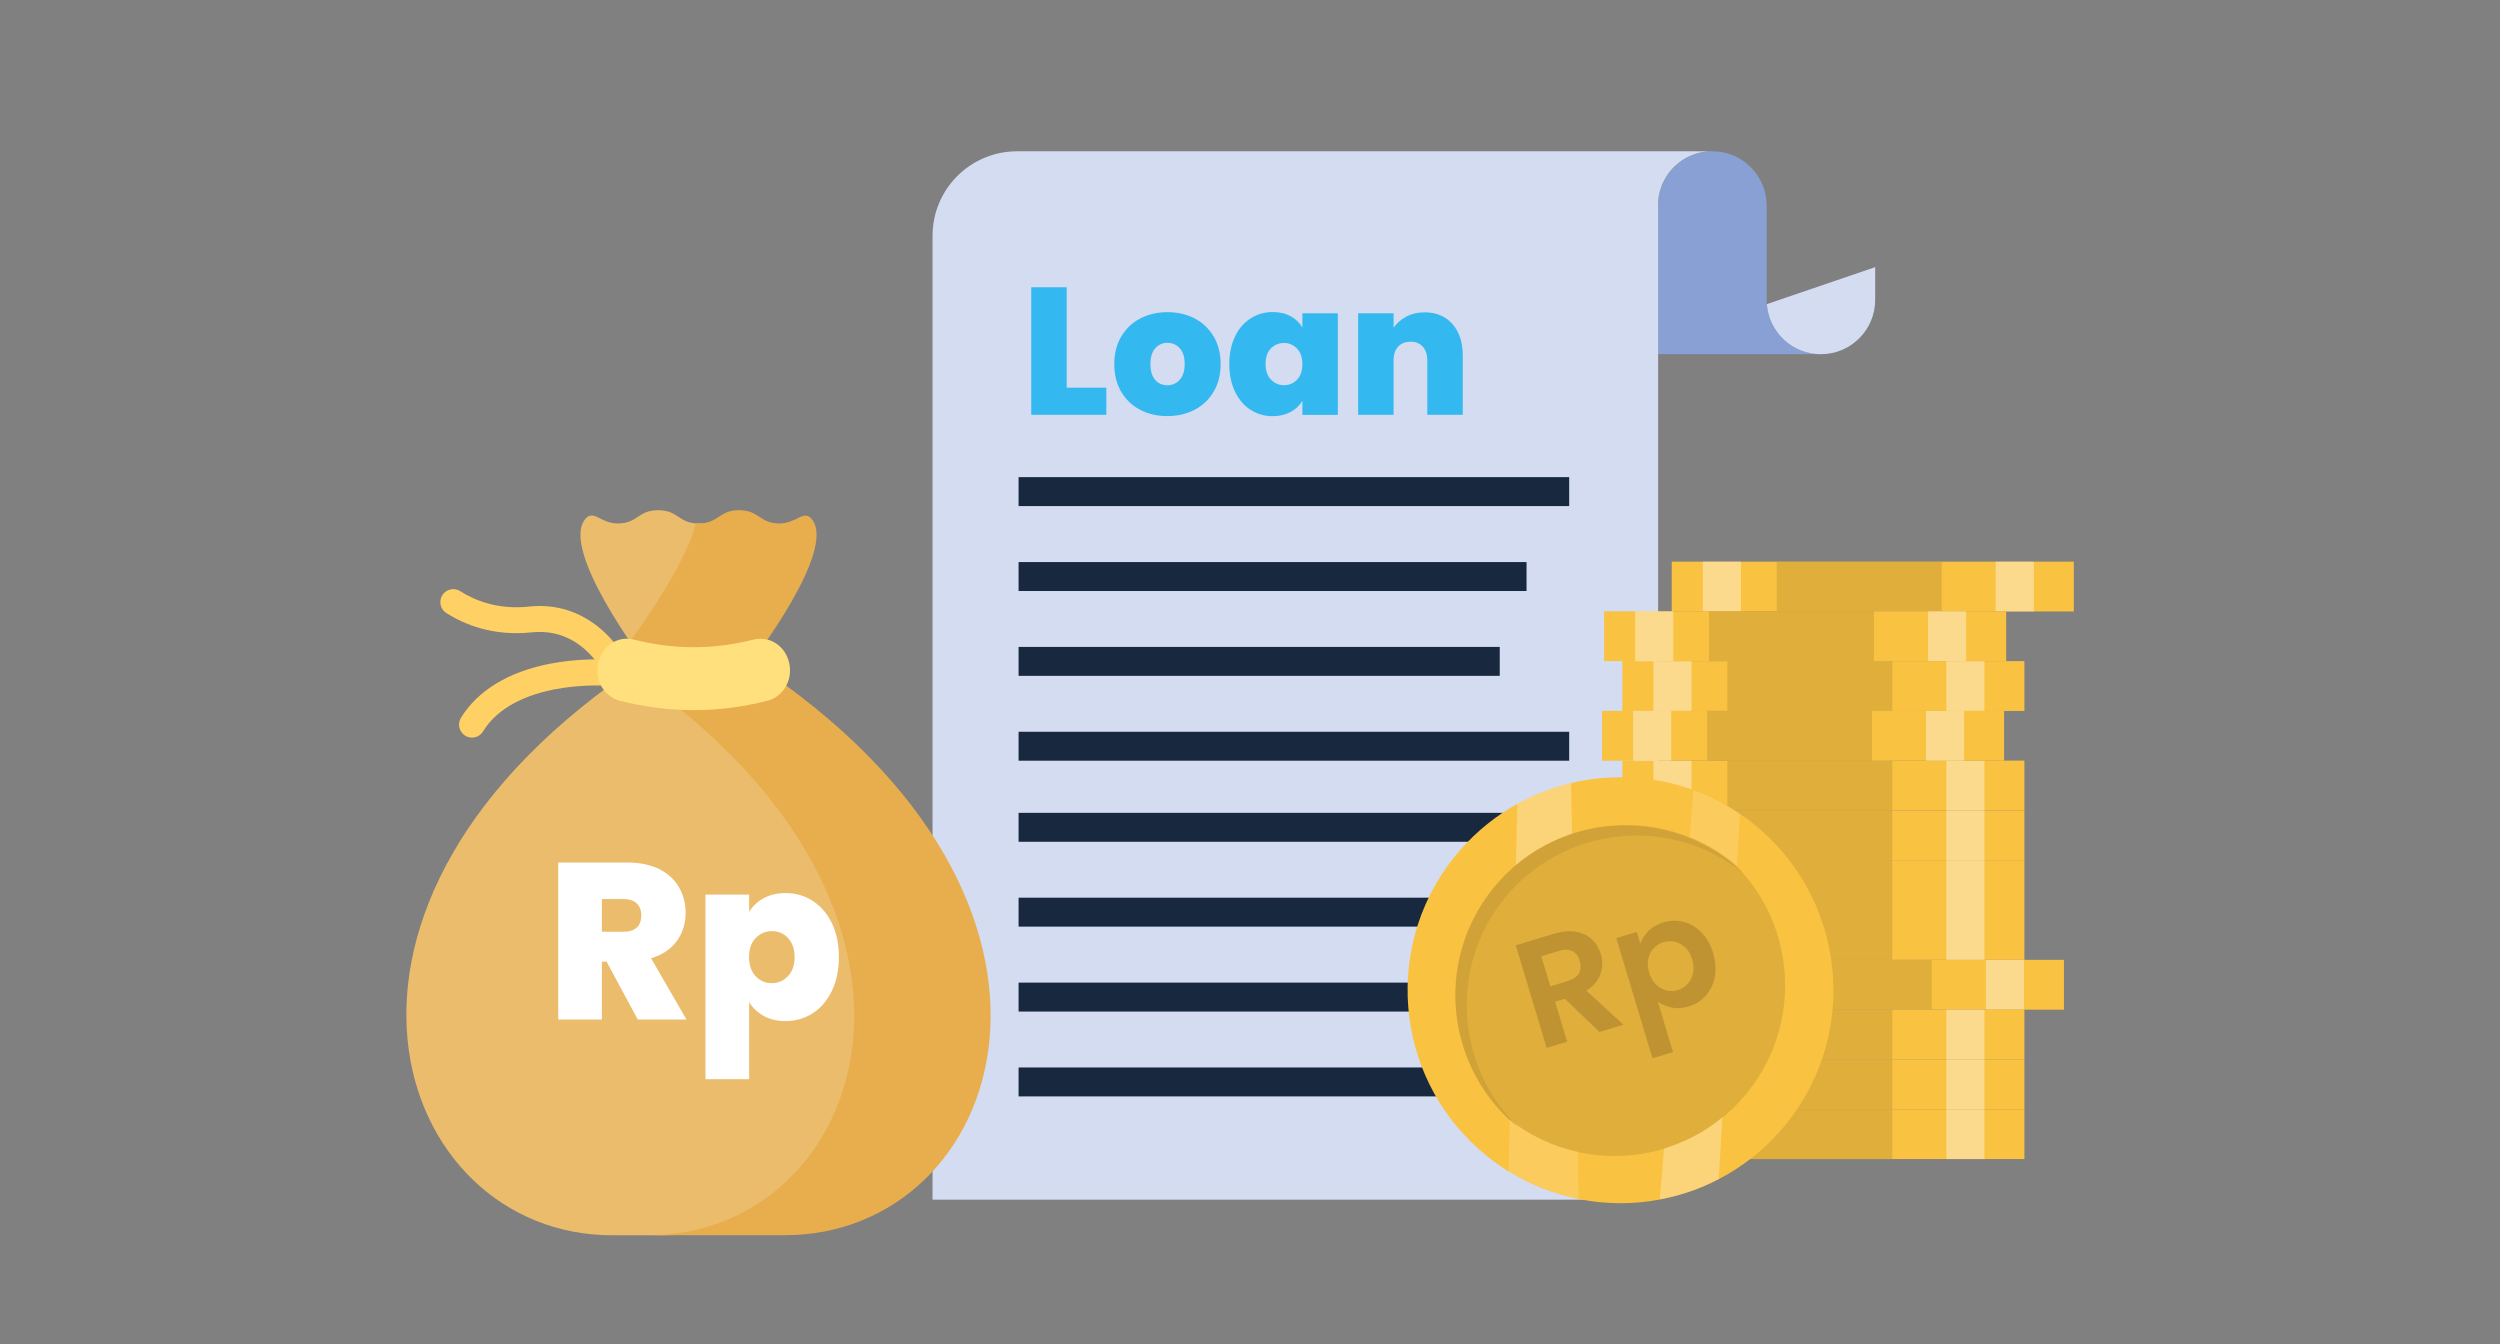 <?xml version="1.0" encoding="UTF-8"?>
<svg id="Layer_1" data-name="Layer 1" xmlns="http://www.w3.org/2000/svg" viewBox="0 0 292 157">
  <rect x="0" y="0" width="292" height="157" fill="#808080" stroke="none"/>
  <defs>
    <style>
      .cls-1 {
        fill: #fac241;
      }

      .cls-2 {
        fill: #ffe07d;
      }

      .cls-3 {
        fill: #eabc6b;
      }

      .cls-4 {
        fill: #e8ae4d;
      }

      .cls-5, .cls-6, .cls-7, .cls-8 {
        fill: #fff;
      }

      .cls-9 {
        fill: #ffd064;
      }

      .cls-10 {
        fill: #d3dcf1;
      }

      .cls-11 {
        fill: #18293f;
      }

      .cls-12 {
        fill: #88a0d3;
      }

      .cls-13 {
        fill: #33b9ef;
      }

      .cls-6 {
        opacity: .15;
      }

      .cls-7 {
        opacity: .3;
      }

      .cls-14 {
        fill: #916d26;
      }

      .cls-14, .cls-15, .cls-8 {
        opacity: .4;
      }

      .cls-15 {
        fill: #ba9132;
      }
    </style>
  </defs>
  <g>
    <path class="cls-12" d="m212.68,41.36h-19.01s0-17.35,0-17.35c0-3.5,2.84-6.34,6.34-6.34,1.75,0,3.34.71,4.48,1.86,1.13,1.13,1.84,2.7,1.86,4.42v.06s0,11.01,0,11.01c0,.05,0,.11,0,.16v.33s.02,0,.02,0c.25,3.27,2.98,5.85,6.31,5.85Z"/>
    <path class="cls-10" d="m219.02,31.2v3.83c0,1.75-.71,3.34-1.86,4.48-1.14,1.15-2.73,1.86-4.48,1.86-3.34,0-6.07-2.58-6.31-5.85l12.65-4.32Z"/>
    <path class="cls-10" d="m200.01,17.67c-.14,0-.27,0-.4.01-.09,0-.17,0-.25.02-.09,0-.18.02-.27.03-.05,0-.11.01-.16.02-.07,0-.14.02-.2.04-.1.02-.19.04-.29.06-.14.03-.27.07-.41.12-.07.02-.14.04-.2.07-.06.02-.13.05-.19.07-.09.03-.18.07-.27.12-.08.03-.15.07-.23.11-.02,0-.04.02-.07.03-.07.03-.14.07-.2.11-.27.15-.52.32-.76.51-.07.05-.14.11-.2.16-.08.06-.15.13-.22.19-.07.07-.14.14-.21.2-.19.19-.37.4-.53.61-.07.1-.14.19-.21.29-.21.32-.4.66-.56,1.02-.04.09-.07.18-.11.27-.1.28-.19.56-.26.85-.02.1-.04.2-.06.29-.03.2-.06.4-.08.6v116.65s-84.75,0-84.75,0V27.55c0-5.46,4.42-9.88,9.88-9.88h81.18Z"/>
    <g>
      <rect class="cls-11" x="118.97" y="55.73" width="64.31" height="3.38"/>
      <rect class="cls-11" x="118.97" y="65.65" width="59.33" height="3.38"/>
      <rect class="cls-11" x="118.97" y="75.56" width="56.2" height="3.38"/>
      <rect class="cls-11" x="118.97" y="85.47" width="64.31" height="3.38"/>
    </g>
    <g>
      <rect class="cls-11" x="118.97" y="94.94" width="64.31" height="3.38"/>
      <rect class="cls-11" x="118.97" y="104.85" width="59.33" height="3.38"/>
      <rect class="cls-11" x="118.97" y="114.77" width="56.2" height="3.38"/>
      <rect class="cls-11" x="118.97" y="124.68" width="64.31" height="3.38"/>
    </g>
  </g>
  <g>
    <path class="cls-13" d="m124.59,45.28h4.63v3.17h-8.77v-14.9h4.14v11.73Z"/>
    <path class="cls-13" d="m133.16,47.86c-.94-.49-1.67-1.2-2.21-2.11-.54-.92-.8-1.99-.8-3.23s.27-2.3.81-3.21c.54-.92,1.28-1.62,2.22-2.11.94-.49,2-.74,3.18-.74s2.24.25,3.18.74c.94.49,1.68,1.2,2.22,2.11.54.92.81,1.99.81,3.21s-.27,2.3-.81,3.22c-.54.92-1.29,1.63-2.23,2.12-.94.49-2.01.74-3.19.74s-2.24-.25-3.18-.74Zm4.63-3.5c.39-.43.58-1.05.58-1.85s-.19-1.42-.58-1.84-.86-.63-1.43-.63-1.04.21-1.42.63c-.38.42-.57,1.04-.57,1.84s.18,1.44.55,1.86c.37.42.84.63,1.42.63s1.06-.21,1.45-.64Z"/>
    <path class="cls-13" d="m144.25,39.3c.44-.92,1.05-1.62,1.82-2.11.77-.49,1.62-.74,2.57-.74.82,0,1.52.16,2.11.49.59.32,1.05.76,1.37,1.31v-1.65h4.14v11.86h-4.14v-1.65c-.32.55-.79.99-1.38,1.31-.6.32-1.3.49-2.1.49-.94,0-1.8-.25-2.57-.74-.77-.49-1.37-1.2-1.82-2.12-.44-.92-.67-2-.67-3.22s.22-2.3.67-3.21Zm7.25,1.42c-.42-.44-.93-.66-1.53-.66s-1.13.22-1.54.64c-.41.43-.61,1.03-.61,1.81s.2,1.36.61,1.81c.41.44.92.67,1.54.67s1.12-.22,1.53-.65.62-1.04.62-1.82-.21-1.36-.62-1.8Z"/>
    <path class="cls-13" d="m169.65,37.85c.8.91,1.2,2.14,1.2,3.69v6.91h-4.14v-6.36c0-.68-.18-1.21-.53-1.6-.35-.39-.82-.58-1.42-.58s-1.11.19-1.46.58-.53.92-.53,1.6v6.36h-4.14v-11.86h4.14v1.69c.37-.53.86-.97,1.48-1.3.62-.33,1.33-.5,2.13-.5,1.37,0,2.45.45,3.26,1.36Z"/>
  </g>
  <g>
    <g>
      <g>
        <path class="cls-9" d="m71.01,78.09c-.47,0-.93-.21-1.22-.62-1.38-1.87-3.83-4.02-7.7-3.61-4.55.48-7.92-.96-9.96-2.26-.71-.45-.91-1.39-.46-2.09.45-.71,1.39-.91,2.09-.46,1.62,1.04,4.33,2.19,8,1.8,5.57-.59,8.95,2.77,10.46,4.83.5.67.35,1.62-.32,2.12-.27.2-.59.3-.9.3h0Z"/>
        <path class="cls-9" d="m55.13,86.15c-.27,0-.54-.07-.79-.22-.71-.44-.94-1.37-.5-2.09,1.94-3.17,5.51-5.34,10.3-6.3,3.5-.69,6.43-.5,6.56-.49.84.06,1.47.78,1.41,1.62-.06.84-.78,1.46-1.62,1.41-.11,0-10.41-.62-14.07,5.35-.29.47-.78.72-1.29.72h0Z"/>
      </g>
      <g>
        <path class="cls-3" d="m78,144.27c24.91,0,38.69-36.54-.65-64.76-.98-.7-1.56-1.83-1.55-3.04.01-1,.33-1.96.9-2.78,1.84-2.63,4.49-7.13,6.08-10.75.38-.87-.16-1.8-1.18-1.8-2.36,0-2.36-1.55-4.73-1.55s-2.36,1.55-4.73,1.55c-2.01,0-2.84-1.73-3.82-.47-2.86,3.67,6.92,16.6,6.92,16.6-43.19,28.39-29.26,67.01-3.76,67.01h6.51Z"/>
        <path class="cls-4" d="m87.79,77.27s9.92-12.88,7.07-16.58c-.97-1.26-1.8.45-3.81.45-2.36,0-2.36-1.55-4.73-1.55s-2.36,1.55-4.73,1.55c-.12,0-.22,0-.33-.01-.95,4.07-5.23,10.41-7.68,13.81.96,1.42,1.66,2.33,1.66,2.33-.58.38-1.14.76-1.7,1.14,41.26,28.36,27.46,65.86,2.22,65.86h15.93c25.58,0,39.42-38.52-3.92-67.01h0Z"/>
        <path class="cls-2" d="m89.64,81.85c-5.77,1.46-11.46,1.46-17.23,0-2.01-.51-3.15-2.76-2.42-4.82,0-.02.02-.05.02-.07.61-1.72,2.32-2.69,4.01-2.26,4.72,1.19,9.29,1.19,14.01,0,1.68-.42,3.4.54,4.01,2.26,0,.02.02.05.02.07.72,2.05-.42,4.31-2.42,4.82h0Z"/>
      </g>
    </g>
    <g>
      <path class="cls-5" d="m74.49,119.08l-3.64-6.76h-.55v6.76h-5.1v-18.34h8.04c1.47,0,2.72.26,3.75.77,1.02.51,1.79,1.21,2.31,2.11.52.89.78,1.89.78,3,0,1.25-.34,2.35-1.03,3.29-.69.95-1.69,1.62-3,2.02l4.13,7.15h-5.7Zm-4.19-10.25h2.52c.69,0,1.21-.17,1.56-.49.35-.33.52-.81.52-1.43,0-.59-.18-1.05-.53-1.39-.36-.34-.87-.51-1.55-.51h-2.52v3.82Z"/>
      <path class="cls-5" d="m89.19,104.91c.73-.4,1.59-.6,2.57-.6,1.16,0,2.22.3,3.16.91.95.61,1.69,1.47,2.24,2.6.55,1.13.82,2.44.82,3.95s-.27,2.83-.82,3.97c-.55,1.14-1.29,2.01-2.24,2.61-.94.61-2,.91-3.16.91-.99,0-1.84-.2-2.56-.6-.72-.4-1.29-.94-1.7-1.61v9h-5.1v-21.56h5.1v2.03c.4-.68.96-1.21,1.69-1.61Zm2.85,4.64c-.51-.53-1.14-.79-1.89-.79s-1.37.27-1.89.81-.77,1.27-.77,2.21.26,1.7.77,2.24,1.14.81,1.89.81,1.37-.27,1.89-.82.77-1.29.77-2.22-.26-1.69-.77-2.22Z"/>
    </g>
  </g>
  <g>
    <g>
      <rect class="cls-1" x="195.26" y="65.6" width="46.96" height="5.82"/>
      <rect class="cls-15" x="207.52" y="65.6" width="19.27" height="5.82"/>
      <rect class="cls-8" x="198.89" y="65.6" width="4.45" height="5.82"/>
      <rect class="cls-8" x="233.1" y="65.6" width="4.45" height="5.82"/>
    </g>
    <g>
      <rect class="cls-1" x="189.49" y="77.22" width="46.96" height="5.82"/>
      <rect class="cls-15" x="201.75" y="77.22" width="19.27" height="5.82"/>
      <rect class="cls-8" x="193.12" y="77.22" width="4.45" height="5.82"/>
      <rect class="cls-8" x="227.33" y="77.22" width="4.45" height="5.82"/>
    </g>
    <g>
      <rect class="cls-1" x="187.36" y="71.4" width="46.96" height="5.82"/>
      <rect class="cls-15" x="199.61" y="71.4" width="19.27" height="5.82"/>
      <rect class="cls-8" x="190.99" y="71.4" width="4.45" height="5.82"/>
      <rect class="cls-8" x="225.2" y="71.4" width="4.45" height="5.82"/>
    </g>
    <g>
      <rect class="cls-1" x="189.49" y="88.84" width="46.96" height="5.82"/>
      <rect class="cls-15" x="201.75" y="88.84" width="19.27" height="5.82"/>
      <rect class="cls-8" x="193.12" y="88.84" width="4.45" height="5.82"/>
      <rect class="cls-8" x="227.33" y="88.84" width="4.45" height="5.82"/>
    </g>
    <g>
      <rect class="cls-1" x="187.12" y="83.03" width="46.96" height="5.82"/>
      <rect class="cls-15" x="199.38" y="83.03" width="19.27" height="5.82"/>
      <rect class="cls-8" x="190.75" y="83.03" width="4.45" height="5.82"/>
      <rect class="cls-8" x="224.96" y="83.03" width="4.45" height="5.82"/>
    </g>
    <g>
      <rect class="cls-1" x="189.49" y="100.47" width="46.96" height="5.82"/>
      <rect class="cls-15" x="201.75" y="100.47" width="19.27" height="5.82"/>
      <rect class="cls-8" x="193.12" y="100.47" width="4.45" height="5.82"/>
      <rect class="cls-8" x="227.33" y="100.47" width="4.45" height="5.82"/>
    </g>
    <g>
      <rect class="cls-1" x="189.49" y="94.66" width="46.96" height="5.82"/>
      <rect class="cls-15" x="201.75" y="94.66" width="19.27" height="5.82"/>
      <rect class="cls-8" x="193.12" y="94.66" width="4.45" height="5.82"/>
      <rect class="cls-8" x="227.33" y="94.66" width="4.45" height="5.82"/>
    </g>
    <g>
      <rect class="cls-1" x="194.11" y="112.11" width="46.96" height="5.82"/>
      <rect class="cls-15" x="206.36" y="112.11" width="19.27" height="5.82"/>
      <rect class="cls-8" x="197.74" y="112.11" width="4.45" height="5.82"/>
      <rect class="cls-8" x="231.95" y="112.11" width="4.45" height="5.82"/>
    </g>
    <g>
      <rect class="cls-1" x="189.49" y="106.29" width="46.96" height="5.82"/>
      <rect class="cls-15" x="201.75" y="106.29" width="19.27" height="5.82"/>
      <rect class="cls-8" x="193.12" y="106.29" width="4.45" height="5.82"/>
      <rect class="cls-8" x="227.33" y="106.29" width="4.45" height="5.82"/>
    </g>
    <g>
      <rect class="cls-1" x="189.49" y="123.74" width="46.96" height="5.82"/>
      <rect class="cls-15" x="201.75" y="123.74" width="19.27" height="5.82"/>
      <rect class="cls-8" x="193.12" y="123.74" width="4.45" height="5.82"/>
      <rect class="cls-8" x="227.33" y="123.74" width="4.45" height="5.82"/>
    </g>
    <g>
      <rect class="cls-1" x="189.49" y="117.93" width="46.96" height="5.82"/>
      <rect class="cls-15" x="201.75" y="117.93" width="19.27" height="5.82"/>
      <rect class="cls-8" x="193.12" y="117.93" width="4.45" height="5.82"/>
      <rect class="cls-8" x="227.33" y="117.93" width="4.45" height="5.82"/>
    </g>
    <g>
      <rect class="cls-1" x="189.49" y="129.56" width="46.96" height="5.82"/>
      <rect class="cls-15" x="201.75" y="129.56" width="19.27" height="5.82"/>
      <rect class="cls-8" x="193.12" y="129.56" width="4.45" height="5.82"/>
      <rect class="cls-8" x="227.33" y="129.56" width="4.45" height="5.82"/>
    </g>
  </g>
  <g>
    <g>
      <path class="cls-1" d="m207.91,132.12c-2.08,2.36-4.52,4.23-7.15,5.6-2.17,1.14-4.49,1.93-6.87,2.38-3.13.6-6.36.58-9.5-.05-2.85-.57-5.63-1.64-8.19-3.23-1.18-.73-2.32-1.57-3.39-2.52-5.02-4.44-7.82-10.44-8.32-16.64-.53-6.5,1.48-13.19,6.14-18.47.96-1.08,1.99-2.06,3.07-2.93,1.13-.91,2.31-1.7,3.55-2.39.85-.47,1.71-.88,2.6-1.24,1.19-.49,2.42-.88,3.67-1.18,3.14-.74,6.41-.87,9.6-.37,1.59.24,3.16.64,4.69,1.2,1.88.69,3.71,1.62,5.42,2.78.87.58,1.7,1.23,2.51,1.95,10.29,9.09,11.27,24.81,2.18,35.11Z"/>
      <path class="cls-15" d="m202.42,100.76c.15.15.3.3.45.45,7.2,7.39,7.59,19.2.65,27.07-.73.83-1.51,1.58-2.34,2.25-2.05,1.68-4.36,2.89-6.8,3.63-3.26.99-6.75,1.13-10.09.39-2.82-.62-5.54-1.86-7.95-3.75-.09-.06-.17-.13-.26-.2-7.63-7.35-8.18-19.49-1.1-27.51.65-.74,1.35-1.42,2.08-2.04,1.97-1.67,4.2-2.89,6.55-3.67,4.45-1.48,9.33-1.36,13.74.41,1.79.72,3.5,1.71,5.07,2.98Z"/>
      <path class="cls-15" d="m203.01,101.42c.22.2.44.4.65.6-8.24-6.66-20.33-5.73-27.39,2.26-7.06,7.99-6.49,20.1,1.14,27.46-.23-.18-.46-.37-.68-.57-8.24-7.28-9.05-19.84-1.79-28.06,7.26-8.22,19.82-8.97,28.07-1.69Z"/>
      <path class="cls-7" d="m183.5,91.46l.11,5.9h0c-.49.18-.97.36-1.45.56-.09.04-.17.07-.25.1-.07.03-.14.06-.21.1-.01,0-.02,0-.04.02-.64.29-1.26.61-1.88.97-.13.08-.27.16-.4.24-.09.06-.18.11-.27.17-.18.12-.35.23-.53.35-.04.03-.09.06-.13.1-.04.02-.08.05-.12.08-.19.13-.37.27-.56.41-.03.02-.05.04-.08.06-.09.07-.17.13-.26.2-.12.1-.25.2-.37.31l.17-7.16c.85-.47,1.71-.88,2.6-1.24,1.19-.49,2.42-.88,3.67-1.18Z"/>
      <path class="cls-6" d="m184.28,134.54l.1,5.51c-2.85-.57-5.63-1.64-8.19-3.23l.15-6.01v-.02c.18.14.36.27.54.4,2.27,1.66,4.8,2.77,7.41,3.34Z"/>
      <path class="cls-6" d="m203.22,95.07l-.35,6.04v.1c-.15-.15-.3-.3-.45-.45-1.57-1.27-3.28-2.26-5.07-2.98v-.02s.45-5.47.45-5.47c1.88.69,3.71,1.61,5.42,2.78Z"/>
      <path class="cls-7" d="m201.17,130.52l-.42,7.19c-2.18,1.14-4.5,1.93-6.88,2.38l.49-5.95c2.44-.74,4.76-1.95,6.8-3.63Z"/>
    </g>
    <g>
      <path class="cls-14" d="m186.82,120.53l-4.05-3.87-1.13.34,1.41,4.67-2.4.72-3.61-11.98,4.5-1.36c.93-.28,1.77-.35,2.52-.22.75.13,1.37.42,1.87.88.49.46.84,1.03,1.05,1.72.24.79.22,1.57-.04,2.34-.27.77-.82,1.42-1.65,1.93l4.33,3.99-2.78.84Zm-5.73-5.33l2.01-.61c.65-.2,1.09-.5,1.32-.91.23-.41.25-.9.09-1.46s-.45-.93-.87-1.13c-.41-.21-.94-.21-1.6-.01l-2.01.61,1.06,3.52Z"/>
      <path class="cls-14" d="m192.54,108.74c.46-.46,1.03-.79,1.73-1,.81-.24,1.61-.27,2.39-.06.78.2,1.47.61,2.08,1.24.61.62,1.06,1.42,1.35,2.39s.36,1.89.2,2.76c-.16.87-.5,1.6-1.04,2.21s-1.21,1.04-2.02,1.28c-.7.21-1.36.25-1.97.13s-1.16-.36-1.62-.69l1.77,5.89-2.4.72-4.23-14.04,2.4-.72.41,1.37c.18-.53.49-1.02.95-1.48Zm4.29,1.93c-.36-.35-.77-.57-1.21-.67-.45-.1-.9-.09-1.34.05s-.81.37-1.13.7c-.32.34-.53.76-.63,1.25-.11.49-.07,1.03.1,1.6s.44,1.03.8,1.39c.36.35.77.58,1.22.69.45.11.89.1,1.33-.04s.83-.37,1.14-.72c.31-.34.53-.76.63-1.26.11-.49.07-1.03-.1-1.62s-.44-1.03-.8-1.38Z"/>
    </g>
  </g>
</svg>